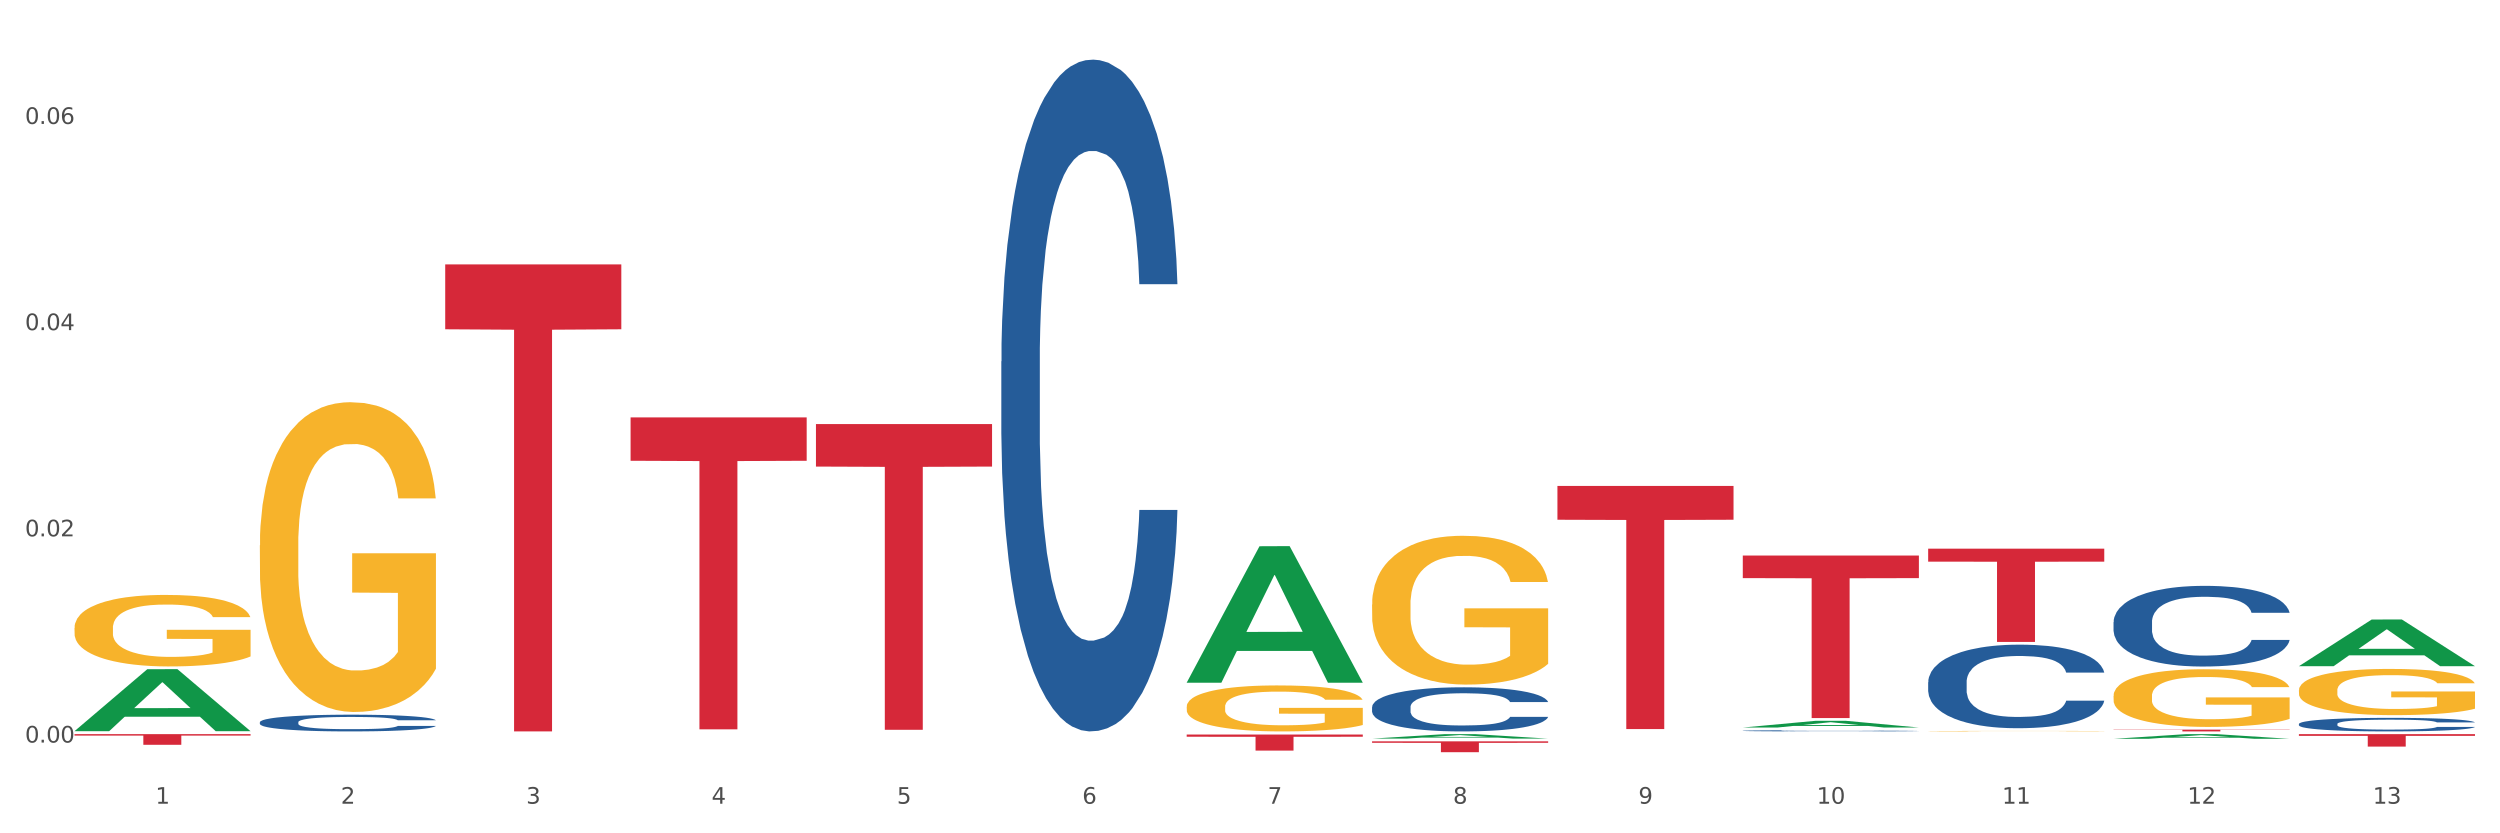 <?xml version="1.0" encoding="utf-8" standalone="no"?>
<!DOCTYPE svg PUBLIC "-//W3C//DTD SVG 1.1//EN"
  "http://www.w3.org/Graphics/SVG/1.1/DTD/svg11.dtd">
<svg xmlns:xlink="http://www.w3.org/1999/xlink" width="1080pt" height="360pt" viewBox="0 0 1080 360" xmlns="http://www.w3.org/2000/svg" version="1.1">
 <rect x="0" y="0" width="1080" height="360" fill="#333333" stroke="none"/>
 <defs>
  <style type="text/css">*{stroke-linejoin: round; stroke-linecap: butt}</style>
 </defs>
 <g id="figure_1">
  <g id="patch_1">
   <path d="M 0 360 
L 1080 360 
L 1080 0 
L 0 0 
z
" style="fill: #ffffff; stroke: #ffffff; stroke-linejoin: miter"/>
  </g>
  <g id="axes_1">
   <g id="matplotlib.axis_1">
    <g id="xtick_1">
     <g id="text_1">
      <!-- 1 -->
      <g style="fill: #4d4d4d" transform="translate(67.159 347.204) scale(0.096 -0.096)">
       <defs>
        <path id="DejaVuSans-31" d="M 794 531 
L 1825 531 
L 1825 4091 
L 703 3866 
L 703 4441 
L 1819 4666 
L 2450 4666 
L 2450 531 
L 3481 531 
L 3481 0 
L 794 0 
L 794 531 
z
" transform="scale(0.016)"/>
       </defs>
       <use xlink:href="#DejaVuSans-31"/>
      </g>
     </g>
    </g>
    <g id="xtick_2">
     <g id="text_2">
      <!-- 2 -->
      <g style="fill: #4d4d4d" transform="translate(147.238 347.204) scale(0.096 -0.096)">
       <defs>
        <path id="DejaVuSans-32" d="M 1228 531 
L 3431 531 
L 3431 0 
L 469 0 
L 469 531 
Q 828 903 1448 1529 
Q 2069 2156 2228 2338 
Q 2531 2678 2651 2914 
Q 2772 3150 2772 3378 
Q 2772 3750 2511 3984 
Q 2250 4219 1831 4219 
Q 1534 4219 1204 4116 
Q 875 4013 500 3803 
L 500 4441 
Q 881 4594 1212 4672 
Q 1544 4750 1819 4750 
Q 2544 4750 2975 4387 
Q 3406 4025 3406 3419 
Q 3406 3131 3298 2873 
Q 3191 2616 2906 2266 
Q 2828 2175 2409 1742 
Q 1991 1309 1228 531 
z
" transform="scale(0.016)"/>
       </defs>
       <use xlink:href="#DejaVuSans-32"/>
      </g>
     </g>
    </g>
    <g id="xtick_3">
     <g id="text_3">
      <!-- 3 -->
      <g style="fill: #4d4d4d" transform="translate(227.317 347.204) scale(0.096 -0.096)">
       <defs>
        <path id="DejaVuSans-33" d="M 2597 2516 
Q 3050 2419 3304 2112 
Q 3559 1806 3559 1356 
Q 3559 666 3084 287 
Q 2609 -91 1734 -91 
Q 1441 -91 1130 -33 
Q 819 25 488 141 
L 488 750 
Q 750 597 1062 519 
Q 1375 441 1716 441 
Q 2309 441 2620 675 
Q 2931 909 2931 1356 
Q 2931 1769 2642 2001 
Q 2353 2234 1838 2234 
L 1294 2234 
L 1294 2753 
L 1863 2753 
Q 2328 2753 2575 2939 
Q 2822 3125 2822 3475 
Q 2822 3834 2567 4026 
Q 2313 4219 1838 4219 
Q 1578 4219 1281 4162 
Q 984 4106 628 3988 
L 628 4550 
Q 988 4650 1302 4700 
Q 1616 4750 1894 4750 
Q 2613 4750 3031 4423 
Q 3450 4097 3450 3541 
Q 3450 3153 3228 2886 
Q 3006 2619 2597 2516 
z
" transform="scale(0.016)"/>
       </defs>
       <use xlink:href="#DejaVuSans-33"/>
      </g>
     </g>
    </g>
    <g id="xtick_4">
     <g id="text_4">
      <!-- 4 -->
      <g style="fill: #4d4d4d" transform="translate(307.396 347.204) scale(0.096 -0.096)">
       <defs>
        <path id="DejaVuSans-34" d="M 2419 4116 
L 825 1625 
L 2419 1625 
L 2419 4116 
z
M 2253 4666 
L 3047 4666 
L 3047 1625 
L 3713 1625 
L 3713 1100 
L 3047 1100 
L 3047 0 
L 2419 0 
L 2419 1100 
L 313 1100 
L 313 1709 
L 2253 4666 
z
" transform="scale(0.016)"/>
       </defs>
       <use xlink:href="#DejaVuSans-34"/>
      </g>
     </g>
    </g>
    <g id="xtick_5">
     <g id="text_5">
      <!-- 5 -->
      <g style="fill: #4d4d4d" transform="translate(387.475 347.204) scale(0.096 -0.096)">
       <defs>
        <path id="DejaVuSans-35" d="M 691 4666 
L 3169 4666 
L 3169 4134 
L 1269 4134 
L 1269 2991 
Q 1406 3038 1543 3061 
Q 1681 3084 1819 3084 
Q 2600 3084 3056 2656 
Q 3513 2228 3513 1497 
Q 3513 744 3044 326 
Q 2575 -91 1722 -91 
Q 1428 -91 1123 -41 
Q 819 9 494 109 
L 494 744 
Q 775 591 1075 516 
Q 1375 441 1709 441 
Q 2250 441 2565 725 
Q 2881 1009 2881 1497 
Q 2881 1984 2565 2268 
Q 2250 2553 1709 2553 
Q 1456 2553 1204 2497 
Q 953 2441 691 2322 
L 691 4666 
z
" transform="scale(0.016)"/>
       </defs>
       <use xlink:href="#DejaVuSans-35"/>
      </g>
     </g>
    </g>
    <g id="xtick_6">
     <g id="text_6">
      <!-- 6 -->
      <g style="fill: #4d4d4d" transform="translate(467.554 347.204) scale(0.096 -0.096)">
       <defs>
        <path id="DejaVuSans-36" d="M 2113 2584 
Q 1688 2584 1439 2293 
Q 1191 2003 1191 1497 
Q 1191 994 1439 701 
Q 1688 409 2113 409 
Q 2538 409 2786 701 
Q 3034 994 3034 1497 
Q 3034 2003 2786 2293 
Q 2538 2584 2113 2584 
z
M 3366 4563 
L 3366 3988 
Q 3128 4100 2886 4159 
Q 2644 4219 2406 4219 
Q 1781 4219 1451 3797 
Q 1122 3375 1075 2522 
Q 1259 2794 1537 2939 
Q 1816 3084 2150 3084 
Q 2853 3084 3261 2657 
Q 3669 2231 3669 1497 
Q 3669 778 3244 343 
Q 2819 -91 2113 -91 
Q 1303 -91 875 529 
Q 447 1150 447 2328 
Q 447 3434 972 4092 
Q 1497 4750 2381 4750 
Q 2619 4750 2861 4703 
Q 3103 4656 3366 4563 
z
" transform="scale(0.016)"/>
       </defs>
       <use xlink:href="#DejaVuSans-36"/>
      </g>
     </g>
    </g>
    <g id="xtick_7">
     <g id="text_7">
      <!-- 7 -->
      <g style="fill: #4d4d4d" transform="translate(547.634 347.204) scale(0.096 -0.096)">
       <defs>
        <path id="DejaVuSans-37" d="M 525 4666 
L 3525 4666 
L 3525 4397 
L 1831 0 
L 1172 0 
L 2766 4134 
L 525 4134 
L 525 4666 
z
" transform="scale(0.016)"/>
       </defs>
       <use xlink:href="#DejaVuSans-37"/>
      </g>
     </g>
    </g>
    <g id="xtick_8">
     <g id="text_8">
      <!-- 8 -->
      <g style="fill: #4d4d4d" transform="translate(627.713 347.204) scale(0.096 -0.096)">
       <defs>
        <path id="DejaVuSans-38" d="M 2034 2216 
Q 1584 2216 1326 1975 
Q 1069 1734 1069 1313 
Q 1069 891 1326 650 
Q 1584 409 2034 409 
Q 2484 409 2743 651 
Q 3003 894 3003 1313 
Q 3003 1734 2745 1975 
Q 2488 2216 2034 2216 
z
M 1403 2484 
Q 997 2584 770 2862 
Q 544 3141 544 3541 
Q 544 4100 942 4425 
Q 1341 4750 2034 4750 
Q 2731 4750 3128 4425 
Q 3525 4100 3525 3541 
Q 3525 3141 3298 2862 
Q 3072 2584 2669 2484 
Q 3125 2378 3379 2068 
Q 3634 1759 3634 1313 
Q 3634 634 3220 271 
Q 2806 -91 2034 -91 
Q 1263 -91 848 271 
Q 434 634 434 1313 
Q 434 1759 690 2068 
Q 947 2378 1403 2484 
z
M 1172 3481 
Q 1172 3119 1398 2916 
Q 1625 2713 2034 2713 
Q 2441 2713 2670 2916 
Q 2900 3119 2900 3481 
Q 2900 3844 2670 4047 
Q 2441 4250 2034 4250 
Q 1625 4250 1398 4047 
Q 1172 3844 1172 3481 
z
" transform="scale(0.016)"/>
       </defs>
       <use xlink:href="#DejaVuSans-38"/>
      </g>
     </g>
    </g>
    <g id="xtick_9">
     <g id="text_9">
      <!-- 9 -->
      <g style="fill: #4d4d4d" transform="translate(707.792 347.204) scale(0.096 -0.096)">
       <defs>
        <path id="DejaVuSans-39" d="M 703 97 
L 703 672 
Q 941 559 1184 500 
Q 1428 441 1663 441 
Q 2288 441 2617 861 
Q 2947 1281 2994 2138 
Q 2813 1869 2534 1725 
Q 2256 1581 1919 1581 
Q 1219 1581 811 2004 
Q 403 2428 403 3163 
Q 403 3881 828 4315 
Q 1253 4750 1959 4750 
Q 2769 4750 3195 4129 
Q 3622 3509 3622 2328 
Q 3622 1225 3098 567 
Q 2575 -91 1691 -91 
Q 1453 -91 1209 -44 
Q 966 3 703 97 
z
M 1959 2075 
Q 2384 2075 2632 2365 
Q 2881 2656 2881 3163 
Q 2881 3666 2632 3958 
Q 2384 4250 1959 4250 
Q 1534 4250 1286 3958 
Q 1038 3666 1038 3163 
Q 1038 2656 1286 2365 
Q 1534 2075 1959 2075 
z
" transform="scale(0.016)"/>
       </defs>
       <use xlink:href="#DejaVuSans-39"/>
      </g>
     </g>
    </g>
    <g id="xtick_10">
     <g id="text_10">
      <!-- 10 -->
      <g style="fill: #4d4d4d" transform="translate(784.817 347.204) scale(0.096 -0.096)">
       <defs>
        <path id="DejaVuSans-30" d="M 2034 4250 
Q 1547 4250 1301 3770 
Q 1056 3291 1056 2328 
Q 1056 1369 1301 889 
Q 1547 409 2034 409 
Q 2525 409 2770 889 
Q 3016 1369 3016 2328 
Q 3016 3291 2770 3770 
Q 2525 4250 2034 4250 
z
M 2034 4750 
Q 2819 4750 3233 4129 
Q 3647 3509 3647 2328 
Q 3647 1150 3233 529 
Q 2819 -91 2034 -91 
Q 1250 -91 836 529 
Q 422 1150 422 2328 
Q 422 3509 836 4129 
Q 1250 4750 2034 4750 
z
" transform="scale(0.016)"/>
       </defs>
       <use xlink:href="#DejaVuSans-31"/>
       <use xlink:href="#DejaVuSans-30" transform="translate(63.623 0)"/>
      </g>
     </g>
    </g>
    <g id="xtick_11">
     <g id="text_11">
      <!-- 11 -->
      <g style="fill: #4d4d4d" transform="translate(864.896 347.204) scale(0.096 -0.096)">
       <use xlink:href="#DejaVuSans-31"/>
       <use xlink:href="#DejaVuSans-31" transform="translate(63.623 0)"/>
      </g>
     </g>
    </g>
    <g id="xtick_12">
     <g id="text_12">
      <!-- 12 -->
      <g style="fill: #4d4d4d" transform="translate(944.975 347.204) scale(0.096 -0.096)">
       <use xlink:href="#DejaVuSans-31"/>
       <use xlink:href="#DejaVuSans-32" transform="translate(63.623 0)"/>
      </g>
     </g>
    </g>
    <g id="xtick_13">
     <g id="text_13">
      <!-- 13 -->
      <g style="fill: #4d4d4d" transform="translate(1025.054 347.204) scale(0.096 -0.096)">
       <use xlink:href="#DejaVuSans-31"/>
       <use xlink:href="#DejaVuSans-33" transform="translate(63.623 0)"/>
      </g>
     </g>
    </g>
    <g id="xtick_14"/>
    <g id="xtick_15"/>
    <g id="xtick_16"/>
    <g id="xtick_17"/>
    <g id="xtick_18"/>
    <g id="xtick_19"/>
    <g id="xtick_20"/>
    <g id="xtick_21"/>
    <g id="xtick_22"/>
    <g id="xtick_23"/>
    <g id="xtick_24"/>
    <g id="xtick_25"/>
   </g>
   <g id="matplotlib.axis_2">
    <g id="ytick_1">
     <g id="text_14">
      <!-- 0.00 -->
      <g style="fill: #4d4d4d" transform="translate(10.8 320.787) scale(0.096 -0.096)">
       <defs>
        <path id="DejaVuSans-2e" d="M 684 794 
L 1344 794 
L 1344 0 
L 684 0 
L 684 794 
z
" transform="scale(0.016)"/>
       </defs>
       <use xlink:href="#DejaVuSans-30"/>
       <use xlink:href="#DejaVuSans-2e" transform="translate(63.623 0)"/>
       <use xlink:href="#DejaVuSans-30" transform="translate(95.41 0)"/>
       <use xlink:href="#DejaVuSans-30" transform="translate(159.033 0)"/>
      </g>
     </g>
    </g>
    <g id="ytick_2">
     <g id="text_15">
      <!-- 0.02 -->
      <g style="fill: #4d4d4d" transform="translate(10.8 231.706) scale(0.096 -0.096)">
       <use xlink:href="#DejaVuSans-30"/>
       <use xlink:href="#DejaVuSans-2e" transform="translate(63.623 0)"/>
       <use xlink:href="#DejaVuSans-30" transform="translate(95.41 0)"/>
       <use xlink:href="#DejaVuSans-32" transform="translate(159.033 0)"/>
      </g>
     </g>
    </g>
    <g id="ytick_3">
     <g id="text_16">
      <!-- 0.04 -->
      <g style="fill: #4d4d4d" transform="translate(10.8 142.625) scale(0.096 -0.096)">
       <use xlink:href="#DejaVuSans-30"/>
       <use xlink:href="#DejaVuSans-2e" transform="translate(63.623 0)"/>
       <use xlink:href="#DejaVuSans-30" transform="translate(95.41 0)"/>
       <use xlink:href="#DejaVuSans-34" transform="translate(159.033 0)"/>
      </g>
     </g>
    </g>
    <g id="ytick_4">
     <g id="text_17">
      <!-- 0.06 -->
      <g style="fill: #4d4d4d" transform="translate(10.8 53.544) scale(0.096 -0.096)">
       <use xlink:href="#DejaVuSans-30"/>
       <use xlink:href="#DejaVuSans-2e" transform="translate(63.623 0)"/>
       <use xlink:href="#DejaVuSans-30" transform="translate(95.41 0)"/>
       <use xlink:href="#DejaVuSans-36" transform="translate(159.033 0)"/>
      </g>
     </g>
    </g>
    <g id="ytick_5"/>
    <g id="ytick_6"/>
    <g id="ytick_7"/>
   </g>
   <g id="PolyCollection_1">
    <path d="M 32.175 315.835 
L 32.253 315.81 
L 63.625 289.095 
L 76.644 289.069 
L 108.25 315.885 
L 93.192 315.885 
L 86.369 309.641 
L 53.978 309.641 
L 53.743 309.741 
L 47.155 315.885 
L 32.175 315.885 
L 32.175 315.835 
L 58.056 305.914 
L 82.291 305.889 
L 70.291 294.785 
L 70.134 294.735 
L 69.977 294.81 
L 57.978 305.889 
L 58.056 305.914 
L 32.175 315.835 
z
" clip-path="url(#p40ab4b730d)" style="fill: #109648"/>
    <path d="M 592.729 261.165 
L 592.819 261.106 
L 592.819 258.993 
L 592.999 257.172 
L 593.897 252.769 
L 595.244 249.129 
L 596.232 247.191 
L 597.22 245.606 
L 598.388 244.021 
L 599.825 242.377 
L 602.429 239.97 
L 604.046 238.737 
L 606.022 237.445 
L 609.615 235.567 
L 612.219 234.51 
L 614.914 233.629 
L 619.315 232.572 
L 622.189 232.103 
L 625.243 231.75 
L 628.925 231.515 
L 631.71 231.457 
L 637.817 231.633 
L 643.027 232.161 
L 645.542 232.572 
L 648.775 233.277 
L 650.482 233.746 
L 653.266 234.686 
L 656.14 235.919 
L 658.116 236.976 
L 661.08 238.972 
L 663.325 240.968 
L 665.391 243.434 
L 666.469 245.137 
L 667.277 246.722 
L 667.996 248.542 
L 668.714 251.419 
L 652.547 251.419 
L 651.919 249.364 
L 650.931 247.426 
L 649.494 245.548 
L 648.236 244.373 
L 646.08 242.905 
L 644.105 241.966 
L 642.039 241.262 
L 639.524 240.674 
L 637.548 240.381 
L 634.764 240.146 
L 629.285 240.205 
L 625.602 240.674 
L 623.087 241.262 
L 621.471 241.79 
L 620.033 242.377 
L 618.417 243.199 
L 616.531 244.432 
L 615.183 245.548 
L 613.836 246.957 
L 612.758 248.366 
L 611.77 250.01 
L 610.962 251.771 
L 610.333 253.591 
L 609.794 255.822 
L 609.345 259.521 
L 609.345 267.564 
L 609.525 269.385 
L 609.974 271.792 
L 610.513 273.612 
L 611.411 275.784 
L 612.219 277.252 
L 613.746 279.366 
L 615.453 281.127 
L 616.8 282.242 
L 618.147 283.182 
L 620.483 284.473 
L 623.087 285.53 
L 625.333 286.176 
L 628.386 286.763 
L 630.452 286.998 
L 632.249 287.115 
L 636.65 287.115 
L 639.793 286.939 
L 643.296 286.528 
L 645.991 286 
L 648.236 285.354 
L 650.751 284.297 
L 652.368 283.299 
L 652.368 271.028 
L 632.608 270.97 
L 632.608 262.809 
L 668.804 262.809 
L 668.804 286.763 
L 667.277 287.996 
L 665.571 289.112 
L 663.774 290.11 
L 661.08 291.343 
L 657.847 292.517 
L 654.972 293.339 
L 651.919 294.043 
L 648.326 294.689 
L 643.655 295.276 
L 640.781 295.511 
L 637.189 295.687 
L 632.967 295.746 
L 629.285 295.629 
L 625.692 295.335 
L 621.92 294.807 
L 618.237 294.043 
L 615.453 293.28 
L 612.668 292.341 
L 609.705 291.108 
L 607.369 289.934 
L 605.573 288.877 
L 603.597 287.526 
L 601.441 285.765 
L 599.825 284.18 
L 598.388 282.536 
L 596.861 280.422 
L 595.783 278.602 
L 594.705 276.312 
L 594.076 274.61 
L 593.358 271.968 
L 592.819 268.269 
L 592.729 261.165 
z
" clip-path="url(#p40ab4b730d)" style="fill: #f7b32b"/>
    <path d="M 832.967 315.859 
L 833.056 315.858 
L 833.056 315.851 
L 833.236 315.845 
L 834.134 315.831 
L 835.481 315.819 
L 836.469 315.812 
L 837.457 315.807 
L 838.625 315.802 
L 840.062 315.796 
L 842.667 315.788 
L 844.283 315.784 
L 846.259 315.78 
L 849.852 315.773 
L 852.457 315.77 
L 855.151 315.767 
L 859.552 315.763 
L 862.427 315.762 
L 865.48 315.761 
L 869.163 315.76 
L 871.947 315.76 
L 878.055 315.76 
L 883.264 315.762 
L 885.779 315.763 
L 889.012 315.766 
L 890.719 315.767 
L 893.503 315.77 
L 896.377 315.775 
L 898.353 315.778 
L 901.317 315.785 
L 903.563 315.791 
L 905.629 315.8 
L 906.706 315.805 
L 907.515 315.811 
L 908.233 315.817 
L 908.952 315.826 
L 892.785 315.826 
L 892.156 315.819 
L 891.168 315.813 
L 889.731 315.807 
L 888.474 315.803 
L 886.318 315.798 
L 884.342 315.795 
L 882.276 315.792 
L 879.761 315.79 
L 877.785 315.789 
L 875.001 315.789 
L 869.522 315.789 
L 865.84 315.79 
L 863.325 315.792 
L 861.708 315.794 
L 860.271 315.796 
L 858.654 315.799 
L 856.768 315.803 
L 855.421 315.807 
L 854.074 315.811 
L 852.996 315.816 
L 852.008 315.822 
L 851.199 315.827 
L 850.571 315.833 
L 850.032 315.841 
L 849.583 315.853 
L 849.583 315.88 
L 849.762 315.886 
L 850.211 315.894 
L 850.75 315.9 
L 851.648 315.907 
L 852.457 315.912 
L 853.984 315.919 
L 855.69 315.925 
L 857.038 315.929 
L 858.385 315.932 
L 860.72 315.936 
L 863.325 315.94 
L 865.57 315.942 
L 868.624 315.944 
L 870.69 315.945 
L 872.486 315.945 
L 876.887 315.945 
L 880.031 315.944 
L 883.534 315.943 
L 886.228 315.941 
L 888.474 315.939 
L 890.988 315.936 
L 892.605 315.932 
L 892.605 315.891 
L 872.845 315.891 
L 872.845 315.864 
L 909.042 315.864 
L 909.042 315.944 
L 907.515 315.948 
L 905.808 315.952 
L 904.012 315.955 
L 901.317 315.959 
L 898.084 315.963 
L 895.21 315.966 
L 892.156 315.968 
L 888.563 315.97 
L 883.893 315.972 
L 881.019 315.973 
L 877.426 315.974 
L 873.205 315.974 
L 869.522 315.973 
L 865.929 315.972 
L 862.157 315.971 
L 858.475 315.968 
L 855.69 315.966 
L 852.906 315.962 
L 849.942 315.958 
L 847.607 315.954 
L 845.81 315.951 
L 843.834 315.946 
L 841.679 315.941 
L 840.062 315.935 
L 838.625 315.93 
L 837.098 315.923 
L 836.02 315.917 
L 834.942 315.909 
L 834.314 315.903 
L 833.595 315.895 
L 833.056 315.882 
L 832.967 315.859 
z
" clip-path="url(#p40ab4b730d)" style="fill: #f7b32b"/>
    <path d="M 913.046 300.625 
L 913.135 300.602 
L 913.135 299.783 
L 913.315 299.077 
L 914.213 297.37 
L 915.561 295.959 
L 916.549 295.208 
L 917.537 294.593 
L 918.704 293.979 
L 920.141 293.342 
L 922.746 292.408 
L 924.363 291.93 
L 926.339 291.43 
L 929.931 290.701 
L 932.536 290.292 
L 935.231 289.95 
L 939.632 289.541 
L 942.506 289.358 
L 945.559 289.222 
L 949.242 289.131 
L 952.026 289.108 
L 958.134 289.176 
L 963.343 289.381 
L 965.858 289.541 
L 969.092 289.814 
L 970.798 289.996 
L 973.582 290.36 
L 976.457 290.838 
L 978.433 291.248 
L 981.397 292.021 
L 983.642 292.795 
L 985.708 293.751 
L 986.786 294.411 
L 987.594 295.026 
L 988.312 295.731 
L 989.031 296.847 
L 972.864 296.847 
L 972.235 296.05 
L 971.247 295.299 
L 969.81 294.571 
L 968.553 294.115 
L 966.397 293.546 
L 964.421 293.182 
L 962.355 292.909 
L 959.84 292.681 
L 957.864 292.568 
L 955.08 292.477 
L 949.601 292.499 
L 945.919 292.681 
L 943.404 292.909 
L 941.787 293.114 
L 940.35 293.342 
L 938.733 293.66 
L 936.847 294.138 
L 935.5 294.571 
L 934.153 295.117 
L 933.075 295.663 
L 932.087 296.3 
L 931.279 296.983 
L 930.65 297.689 
L 930.111 298.554 
L 929.662 299.988 
L 929.662 303.106 
L 929.841 303.811 
L 930.291 304.745 
L 930.829 305.45 
L 931.728 306.292 
L 932.536 306.861 
L 934.063 307.681 
L 935.769 308.363 
L 937.117 308.796 
L 938.464 309.16 
L 940.799 309.661 
L 943.404 310.07 
L 945.649 310.321 
L 948.703 310.548 
L 950.769 310.639 
L 952.565 310.685 
L 956.966 310.685 
L 960.11 310.617 
L 963.613 310.457 
L 966.307 310.253 
L 968.553 310.002 
L 971.068 309.592 
L 972.684 309.206 
L 972.684 304.449 
L 952.925 304.426 
L 952.925 301.262 
L 989.121 301.262 
L 989.121 310.548 
L 987.594 311.026 
L 985.887 311.459 
L 984.091 311.846 
L 981.397 312.324 
L 978.163 312.779 
L 975.289 313.098 
L 972.235 313.371 
L 968.643 313.621 
L 963.972 313.849 
L 961.098 313.94 
L 957.505 314.008 
L 953.284 314.031 
L 949.601 313.985 
L 946.009 313.871 
L 942.236 313.667 
L 938.554 313.371 
L 935.769 313.075 
L 932.985 312.711 
L 930.021 312.233 
L 927.686 311.777 
L 925.89 311.368 
L 923.914 310.844 
L 921.758 310.161 
L 920.141 309.547 
L 918.704 308.91 
L 917.177 308.09 
L 916.099 307.385 
L 915.022 306.497 
L 914.393 305.837 
L 913.674 304.813 
L 913.135 303.379 
L 913.046 300.625 
z
" clip-path="url(#p40ab4b730d)" style="fill: #f7b32b"/>
    <path d="M 192.333 114.209 
L 268.408 114.209 
L 268.408 142.248 
L 238.483 142.437 
L 238.483 315.974 
L 222.078 315.974 
L 222.078 142.437 
L 192.333 142.248 
L 192.333 114.399 
L 192.333 114.209 
z
" clip-path="url(#p40ab4b730d)" style="fill: #d62839"/>
    <path d="M 32.175 271.283 
L 32.265 271.255 
L 32.265 270.239 
L 32.444 269.365 
L 33.343 267.248 
L 34.69 265.499 
L 35.678 264.568 
L 36.666 263.806 
L 37.833 263.044 
L 39.271 262.254 
L 41.875 261.097 
L 43.492 260.504 
L 45.468 259.883 
L 49.061 258.98 
L 51.665 258.473 
L 54.36 258.049 
L 58.761 257.541 
L 61.635 257.316 
L 64.689 257.146 
L 68.371 257.033 
L 71.156 257.005 
L 77.263 257.09 
L 82.473 257.344 
L 84.988 257.541 
L 88.221 257.88 
L 89.927 258.106 
L 92.712 258.557 
L 95.586 259.15 
L 97.562 259.658 
L 100.526 260.617 
L 102.771 261.577 
L 104.837 262.762 
L 105.915 263.58 
L 106.723 264.342 
L 107.442 265.217 
L 108.16 266.599 
L 91.993 266.599 
L 91.365 265.612 
L 90.377 264.681 
L 88.939 263.778 
L 87.682 263.213 
L 85.526 262.508 
L 83.55 262.056 
L 81.485 261.718 
L 78.97 261.435 
L 76.994 261.294 
L 74.209 261.181 
L 68.731 261.21 
L 65.048 261.435 
L 62.533 261.718 
L 60.917 261.972 
L 59.479 262.254 
L 57.863 262.649 
L 55.977 263.241 
L 54.629 263.778 
L 53.282 264.455 
L 52.204 265.132 
L 51.216 265.922 
L 50.408 266.769 
L 49.779 267.643 
L 49.24 268.716 
L 48.791 270.493 
L 48.791 274.359 
L 48.971 275.234 
L 49.42 276.391 
L 49.959 277.266 
L 50.857 278.31 
L 51.665 279.015 
L 53.192 280.031 
L 54.899 280.878 
L 56.246 281.414 
L 57.593 281.865 
L 59.929 282.486 
L 62.533 282.994 
L 64.779 283.304 
L 67.832 283.586 
L 69.898 283.699 
L 71.695 283.756 
L 76.096 283.756 
L 79.239 283.671 
L 82.742 283.474 
L 85.437 283.22 
L 87.682 282.909 
L 90.197 282.401 
L 91.814 281.922 
L 91.814 276.024 
L 72.054 275.996 
L 72.054 272.074 
L 108.25 272.074 
L 108.25 283.586 
L 106.723 284.179 
L 105.017 284.715 
L 103.22 285.195 
L 100.526 285.787 
L 97.292 286.352 
L 94.418 286.747 
L 91.365 287.085 
L 87.772 287.396 
L 83.101 287.678 
L 80.227 287.791 
L 76.635 287.876 
L 72.413 287.904 
L 68.731 287.847 
L 65.138 287.706 
L 61.366 287.452 
L 57.683 287.085 
L 54.899 286.719 
L 52.114 286.267 
L 49.15 285.675 
L 46.815 285.11 
L 45.019 284.602 
L 43.043 283.953 
L 40.887 283.107 
L 39.271 282.345 
L 37.833 281.555 
L 36.307 280.539 
L 35.229 279.664 
L 34.151 278.564 
L 33.522 277.745 
L 32.804 276.476 
L 32.265 274.698 
L 32.175 271.283 
z
" clip-path="url(#p40ab4b730d)" style="fill: #f7b32b"/>
    <path d="M 993.125 317.139 
L 1069.2 317.139 
L 1069.2 317.888 
L 1039.275 317.893 
L 1039.275 322.53 
L 1022.87 322.53 
L 1022.87 317.893 
L 993.125 317.888 
L 993.125 317.144 
L 993.125 317.139 
z
" clip-path="url(#p40ab4b730d)" style="fill: #d62839"/>
    <path d="M 512.65 305.285 
L 512.74 305.266 
L 512.74 304.613 
L 512.919 304.05 
L 513.818 302.689 
L 515.165 301.564 
L 516.153 300.965 
L 517.141 300.475 
L 518.308 299.985 
L 519.745 299.477 
L 522.35 298.733 
L 523.967 298.352 
L 525.943 297.953 
L 529.536 297.372 
L 532.14 297.045 
L 534.835 296.773 
L 539.236 296.446 
L 542.11 296.301 
L 545.164 296.192 
L 548.846 296.12 
L 551.631 296.102 
L 557.738 296.156 
L 562.948 296.319 
L 565.462 296.446 
L 568.696 296.664 
L 570.402 296.809 
L 573.187 297.1 
L 576.061 297.481 
L 578.037 297.808 
L 581.001 298.425 
L 583.246 299.042 
L 585.312 299.804 
L 586.39 300.33 
L 587.198 300.82 
L 587.917 301.383 
L 588.635 302.272 
L 572.468 302.272 
L 571.839 301.637 
L 570.851 301.038 
L 569.414 300.457 
L 568.157 300.094 
L 566.001 299.64 
L 564.025 299.35 
L 561.96 299.132 
L 559.445 298.951 
L 557.469 298.86 
L 554.684 298.788 
L 549.206 298.806 
L 545.523 298.951 
L 543.008 299.132 
L 541.391 299.296 
L 539.954 299.477 
L 538.338 299.731 
L 536.451 300.112 
L 535.104 300.457 
L 533.757 300.893 
L 532.679 301.328 
L 531.691 301.836 
L 530.883 302.381 
L 530.254 302.943 
L 529.715 303.633 
L 529.266 304.776 
L 529.266 307.263 
L 529.446 307.825 
L 529.895 308.569 
L 530.434 309.132 
L 531.332 309.803 
L 532.14 310.257 
L 533.667 310.91 
L 535.374 311.455 
L 536.721 311.8 
L 538.068 312.09 
L 540.403 312.489 
L 543.008 312.816 
L 545.254 313.016 
L 548.307 313.197 
L 550.373 313.27 
L 552.169 313.306 
L 556.571 313.306 
L 559.714 313.252 
L 563.217 313.125 
L 565.912 312.961 
L 568.157 312.762 
L 570.672 312.435 
L 572.289 312.126 
L 572.289 308.333 
L 552.529 308.315 
L 552.529 305.793 
L 588.725 305.793 
L 588.725 313.197 
L 587.198 313.578 
L 585.492 313.923 
L 583.695 314.232 
L 581.001 314.613 
L 577.767 314.976 
L 574.893 315.23 
L 571.839 315.447 
L 568.247 315.647 
L 563.576 315.829 
L 560.702 315.901 
L 557.109 315.956 
L 552.888 315.974 
L 549.206 315.937 
L 545.613 315.847 
L 541.841 315.683 
L 538.158 315.447 
L 535.374 315.212 
L 532.589 314.921 
L 529.625 314.54 
L 527.29 314.177 
L 525.494 313.85 
L 523.518 313.433 
L 521.362 312.889 
L 519.745 312.399 
L 518.308 311.89 
L 516.781 311.237 
L 515.704 310.675 
L 514.626 309.967 
L 513.997 309.44 
L 513.279 308.624 
L 512.74 307.48 
L 512.65 305.285 
z
" clip-path="url(#p40ab4b730d)" style="fill: #f7b32b"/>
    <path d="M 913.046 315.196 
L 989.121 315.196 
L 989.121 315.304 
L 959.196 315.305 
L 959.196 315.974 
L 942.791 315.974 
L 942.791 315.305 
L 913.046 315.304 
L 913.046 315.197 
L 913.046 315.196 
z
" clip-path="url(#p40ab4b730d)" style="fill: #d62839"/>
    <path d="M 752.887 239.986 
L 828.963 239.986 
L 828.963 249.746 
L 799.037 249.812 
L 799.037 310.219 
L 782.632 310.219 
L 782.632 249.812 
L 752.887 249.746 
L 752.887 240.052 
L 752.887 239.986 
z
" clip-path="url(#p40ab4b730d)" style="fill: #d62839"/>
    <path d="M 672.808 209.933 
L 748.883 209.933 
L 748.883 224.528 
L 718.958 224.626 
L 718.958 314.958 
L 702.553 314.958 
L 702.553 224.626 
L 672.808 224.528 
L 672.808 210.031 
L 672.808 209.933 
z
" clip-path="url(#p40ab4b730d)" style="fill: #d62839"/>
    <path d="M 592.729 320.249 
L 668.804 320.249 
L 668.804 320.902 
L 638.879 320.906 
L 638.879 324.95 
L 622.474 324.95 
L 622.474 320.906 
L 592.729 320.902 
L 592.729 320.253 
L 592.729 320.249 
z
" clip-path="url(#p40ab4b730d)" style="fill: #d62839"/>
    <path d="M 512.65 317.314 
L 588.725 317.314 
L 588.725 318.281 
L 558.8 318.287 
L 558.8 324.272 
L 542.395 324.272 
L 542.395 318.287 
L 512.65 318.281 
L 512.65 317.32 
L 512.65 317.314 
z
" clip-path="url(#p40ab4b730d)" style="fill: #d62839"/>
    <path d="M 352.492 183.207 
L 428.567 183.207 
L 428.567 201.558 
L 398.641 201.682 
L 398.641 315.26 
L 382.237 315.26 
L 382.237 201.682 
L 352.492 201.558 
L 352.492 183.331 
L 352.492 183.207 
z
" clip-path="url(#p40ab4b730d)" style="fill: #d62839"/>
    <path d="M 32.175 317.139 
L 108.25 317.139 
L 108.25 317.78 
L 78.325 317.785 
L 78.325 321.752 
L 61.92 321.752 
L 61.92 317.785 
L 32.175 317.78 
L 32.175 317.144 
L 32.175 317.139 
z
" clip-path="url(#p40ab4b730d)" style="fill: #d62839"/>
    <path d="M 832.967 237.029 
L 909.042 237.029 
L 909.042 242.629 
L 879.116 242.667 
L 879.116 277.326 
L 862.712 277.326 
L 862.712 242.667 
L 832.967 242.629 
L 832.967 237.067 
L 832.967 237.029 
z
" clip-path="url(#p40ab4b730d)" style="fill: #d62839"/>
    <path d="M 112.254 235.589 
L 112.344 235.466 
L 112.344 231.066 
L 112.524 227.278 
L 113.422 218.111 
L 114.769 210.533 
L 115.757 206.5 
L 116.745 203.2 
L 117.913 199.9 
L 119.35 196.478 
L 121.954 191.467 
L 123.571 188.9 
L 125.547 186.211 
L 129.14 182.3 
L 131.744 180.1 
L 134.439 178.267 
L 138.84 176.067 
L 141.714 175.089 
L 144.768 174.356 
L 148.45 173.867 
L 151.235 173.745 
L 157.342 174.111 
L 162.552 175.211 
L 165.067 176.067 
L 168.3 177.533 
L 170.007 178.511 
L 172.791 180.467 
L 175.665 183.033 
L 177.641 185.233 
L 180.605 189.389 
L 182.85 193.544 
L 184.916 198.678 
L 185.994 202.222 
L 186.802 205.522 
L 187.521 209.311 
L 188.24 215.3 
L 172.072 215.3 
L 171.444 211.022 
L 170.456 206.989 
L 169.019 203.078 
L 167.761 200.633 
L 165.606 197.578 
L 163.63 195.622 
L 161.564 194.156 
L 159.049 192.933 
L 157.073 192.322 
L 154.289 191.833 
L 148.81 191.956 
L 145.127 192.933 
L 142.612 194.156 
L 140.996 195.256 
L 139.559 196.478 
L 137.942 198.189 
L 136.056 200.756 
L 134.708 203.078 
L 133.361 206.011 
L 132.283 208.944 
L 131.295 212.367 
L 130.487 216.033 
L 129.858 219.822 
L 129.319 224.466 
L 128.87 232.166 
L 128.87 248.911 
L 129.05 252.7 
L 129.499 257.711 
L 130.038 261.5 
L 130.936 266.022 
L 131.744 269.077 
L 133.271 273.477 
L 134.978 277.144 
L 136.325 279.466 
L 137.672 281.422 
L 140.008 284.111 
L 142.612 286.311 
L 144.858 287.655 
L 147.912 288.877 
L 149.977 289.366 
L 151.774 289.611 
L 156.175 289.611 
L 159.318 289.244 
L 162.821 288.388 
L 165.516 287.288 
L 167.761 285.944 
L 170.276 283.744 
L 171.893 281.666 
L 171.893 256.122 
L 152.133 256 
L 152.133 239.011 
L 188.329 239.011 
L 188.329 288.877 
L 186.802 291.444 
L 185.096 293.766 
L 183.3 295.844 
L 180.605 298.41 
L 177.372 300.855 
L 174.497 302.566 
L 171.444 304.033 
L 167.851 305.377 
L 163.181 306.599 
L 160.306 307.088 
L 156.714 307.455 
L 152.492 307.577 
L 148.81 307.333 
L 145.217 306.722 
L 141.445 305.622 
L 137.762 304.033 
L 134.978 302.444 
L 132.194 300.488 
L 129.23 297.922 
L 126.894 295.477 
L 125.098 293.277 
L 123.122 290.466 
L 120.966 286.799 
L 119.35 283.499 
L 117.913 280.077 
L 116.386 275.677 
L 115.308 271.888 
L 114.23 267.122 
L 113.601 263.577 
L 112.883 258.077 
L 112.344 250.377 
L 112.254 235.589 
z
" clip-path="url(#p40ab4b730d)" style="fill: #f7b32b"/>
    <path d="M 993.125 298.202 
L 993.215 298.184 
L 993.215 297.527 
L 993.394 296.962 
L 994.292 295.594 
L 995.64 294.463 
L 996.628 293.861 
L 997.616 293.369 
L 998.783 292.876 
L 1000.22 292.365 
L 1002.825 291.618 
L 1004.442 291.234 
L 1006.418 290.833 
L 1010.01 290.25 
L 1012.615 289.921 
L 1015.31 289.648 
L 1019.711 289.319 
L 1022.585 289.173 
L 1025.639 289.064 
L 1029.321 288.991 
L 1032.105 288.973 
L 1038.213 289.027 
L 1043.422 289.192 
L 1045.937 289.319 
L 1049.171 289.538 
L 1050.877 289.684 
L 1053.662 289.976 
L 1056.536 290.359 
L 1058.512 290.687 
L 1061.476 291.307 
L 1063.721 291.928 
L 1065.787 292.694 
L 1066.865 293.223 
L 1067.673 293.715 
L 1068.392 294.281 
L 1069.11 295.174 
L 1052.943 295.174 
L 1052.314 294.536 
L 1051.326 293.934 
L 1049.889 293.35 
L 1048.632 292.986 
L 1046.476 292.53 
L 1044.5 292.238 
L 1042.434 292.019 
L 1039.92 291.836 
L 1037.944 291.745 
L 1035.159 291.672 
L 1029.68 291.691 
L 1025.998 291.836 
L 1023.483 292.019 
L 1021.866 292.183 
L 1020.429 292.365 
L 1018.813 292.621 
L 1016.926 293.004 
L 1015.579 293.35 
L 1014.232 293.788 
L 1013.154 294.226 
L 1012.166 294.737 
L 1011.358 295.284 
L 1010.729 295.849 
L 1010.19 296.542 
L 1009.741 297.692 
L 1009.741 300.191 
L 1009.921 300.756 
L 1010.37 301.504 
L 1010.909 302.069 
L 1011.807 302.744 
L 1012.615 303.2 
L 1014.142 303.857 
L 1015.849 304.404 
L 1017.196 304.751 
L 1018.543 305.042 
L 1020.878 305.444 
L 1023.483 305.772 
L 1025.728 305.973 
L 1028.782 306.155 
L 1030.848 306.228 
L 1032.644 306.265 
L 1037.045 306.265 
L 1040.189 306.21 
L 1043.692 306.082 
L 1046.386 305.918 
L 1048.632 305.717 
L 1051.147 305.389 
L 1052.763 305.079 
L 1052.763 301.267 
L 1033.004 301.248 
L 1033.004 298.713 
L 1069.2 298.713 
L 1069.2 306.155 
L 1067.673 306.538 
L 1065.967 306.885 
L 1064.17 307.195 
L 1061.476 307.578 
L 1058.242 307.943 
L 1055.368 308.198 
L 1052.314 308.417 
L 1048.722 308.618 
L 1044.051 308.8 
L 1041.177 308.873 
L 1037.584 308.928 
L 1033.363 308.946 
L 1029.68 308.909 
L 1026.088 308.818 
L 1022.315 308.654 
L 1018.633 308.417 
L 1015.849 308.18 
L 1013.064 307.888 
L 1010.1 307.505 
L 1007.765 307.14 
L 1005.969 306.812 
L 1003.993 306.392 
L 1001.837 305.845 
L 1000.22 305.353 
L 998.783 304.842 
L 997.256 304.185 
L 996.179 303.62 
L 995.101 302.908 
L 994.472 302.379 
L 993.754 301.559 
L 993.215 300.409 
L 993.125 298.202 
z
" clip-path="url(#p40ab4b730d)" style="fill: #f7b32b"/>
    <path d="M 272.412 180.329 
L 348.488 180.329 
L 348.488 199.052 
L 318.562 199.179 
L 318.562 315.063 
L 302.157 315.063 
L 302.157 199.179 
L 272.412 199.052 
L 272.412 180.455 
L 272.412 180.329 
z
" clip-path="url(#p40ab4b730d)" style="fill: #d62839"/>
    <path d="M 512.65 294.825 
L 512.728 294.77 
L 544.1 235.976 
L 557.119 235.921 
L 588.725 294.936 
L 573.667 294.936 
L 566.844 281.194 
L 534.453 281.194 
L 534.218 281.415 
L 527.63 294.936 
L 512.65 294.936 
L 512.65 294.825 
L 538.531 272.992 
L 562.765 272.937 
L 550.766 248.5 
L 550.609 248.389 
L 550.452 248.555 
L 538.453 272.937 
L 538.531 272.992 
L 512.65 294.825 
z
" clip-path="url(#p40ab4b730d)" style="fill: #109648"/>
    <path d="M 592.729 319.079 
L 592.807 319.078 
L 624.179 317.141 
L 637.198 317.139 
L 668.804 319.083 
L 653.746 319.083 
L 646.923 318.63 
L 614.532 318.63 
L 614.297 318.638 
L 607.709 319.083 
L 592.729 319.083 
L 592.729 319.079 
L 618.61 318.36 
L 642.845 318.358 
L 630.845 317.554 
L 630.688 317.55 
L 630.531 317.555 
L 618.532 318.358 
L 618.61 318.36 
L 592.729 319.079 
z
" clip-path="url(#p40ab4b730d)" style="fill: #109648"/>
    <path d="M 752.887 314.29 
L 752.966 314.287 
L 784.337 311.388 
L 797.356 311.385 
L 828.963 314.295 
L 813.904 314.295 
L 807.081 313.617 
L 774.69 313.617 
L 774.455 313.628 
L 767.867 314.295 
L 752.887 314.295 
L 752.887 314.29 
L 778.769 313.213 
L 803.003 313.21 
L 791.003 312.005 
L 790.847 312 
L 790.69 312.008 
L 778.69 313.21 
L 778.769 313.213 
L 752.887 314.29 
z
" clip-path="url(#p40ab4b730d)" style="fill: #109648"/>
    <path d="M 993.125 312.745 
L 993.215 312.74 
L 993.215 312.59 
L 993.485 312.387 
L 994.474 312.012 
L 995.733 311.728 
L 997.891 311.396 
L 999.06 311.257 
L 1000.588 311.102 
L 1003.736 310.85 
L 1007.333 310.636 
L 1009.851 310.518 
L 1011.739 310.443 
L 1015.965 310.31 
L 1018.393 310.251 
L 1020.911 310.202 
L 1023.069 310.17 
L 1026.666 310.133 
L 1029.544 310.117 
L 1032.871 310.111 
L 1035.659 310.117 
L 1039.345 310.138 
L 1044.741 310.202 
L 1046.809 310.24 
L 1049.597 310.304 
L 1052.474 310.39 
L 1054.812 310.476 
L 1057.51 310.599 
L 1060.298 310.759 
L 1062.995 310.963 
L 1064.884 311.15 
L 1066.412 311.348 
L 1067.761 311.589 
L 1068.75 311.851 
L 1069.2 312.071 
L 1052.744 312.071 
L 1052.294 311.873 
L 1051.395 311.659 
L 1050.496 311.514 
L 1049.507 311.396 
L 1047.978 311.263 
L 1046.629 311.177 
L 1044.381 311.075 
L 1042.313 311.011 
L 1040.604 310.973 
L 1038.536 310.941 
L 1034.13 310.909 
L 1030.983 310.909 
L 1029.004 310.92 
L 1026.576 310.947 
L 1024.508 310.984 
L 1022.08 311.048 
L 1020.192 311.118 
L 1018.303 311.209 
L 1017.224 311.273 
L 1015.606 311.391 
L 1014.527 311.487 
L 1013.088 311.653 
L 1012.278 311.771 
L 1010.84 312.076 
L 1010.21 312.301 
L 1009.94 312.456 
L 1009.761 312.628 
L 1009.761 313.463 
L 1010.3 313.838 
L 1010.75 313.998 
L 1011.469 314.18 
L 1012.818 314.416 
L 1014.796 314.646 
L 1016.865 314.812 
L 1018.573 314.914 
L 1020.192 314.989 
L 1021.81 315.048 
L 1023.789 315.101 
L 1025.407 315.133 
L 1027.835 315.165 
L 1030.713 315.181 
L 1032.961 315.181 
L 1037.547 315.155 
L 1039.615 315.128 
L 1041.594 315.09 
L 1043.752 315.032 
L 1045.46 314.967 
L 1046.449 314.919 
L 1048.068 314.817 
L 1049.327 314.71 
L 1050.406 314.587 
L 1051.125 314.48 
L 1051.935 314.319 
L 1052.564 314.137 
L 1052.744 314.041 
L 1069.2 314.041 
L 1068.84 314.234 
L 1068.211 314.421 
L 1066.952 314.673 
L 1065.963 314.817 
L 1064.434 314.994 
L 1062.815 315.144 
L 1060.567 315.31 
L 1058.499 315.433 
L 1056.341 315.54 
L 1054.003 315.637 
L 1049.777 315.77 
L 1048.248 315.808 
L 1045.011 315.872 
L 1042.493 315.91 
L 1038.806 315.947 
L 1035.029 315.968 
L 1031.072 315.974 
L 1027.565 315.963 
L 1023.699 315.931 
L 1021.271 315.899 
L 1018.573 315.851 
L 1015.426 315.776 
L 1012.458 315.685 
L 1009.671 315.578 
L 1007.063 315.454 
L 1004.635 315.315 
L 1001.488 315.085 
L 999.15 314.86 
L 997.441 314.651 
L 996.272 314.475 
L 995.103 314.25 
L 994.474 314.095 
L 993.485 313.72 
L 993.125 313.372 
L 993.125 312.745 
z
" clip-path="url(#p40ab4b730d)" style="fill: #255c99"/>
    <path d="M 913.046 268.747 
L 913.136 268.715 
L 913.136 267.824 
L 913.405 266.614 
L 914.395 264.386 
L 915.653 262.699 
L 917.812 260.725 
L 918.981 259.897 
L 920.509 258.974 
L 923.657 257.478 
L 927.254 256.205 
L 929.771 255.504 
L 931.66 255.059 
L 935.886 254.263 
L 938.314 253.913 
L 940.832 253.626 
L 942.99 253.435 
L 946.587 253.212 
L 949.465 253.117 
L 952.792 253.085 
L 955.579 253.117 
L 959.266 253.244 
L 964.662 253.626 
L 966.73 253.849 
L 969.518 254.231 
L 972.395 254.74 
L 974.733 255.25 
L 977.431 255.982 
L 980.218 256.937 
L 982.916 258.147 
L 984.805 259.261 
L 986.333 260.439 
L 987.682 261.871 
L 988.671 263.431 
L 989.121 264.736 
L 972.665 264.736 
L 972.215 263.558 
L 971.316 262.285 
L 970.417 261.425 
L 969.428 260.725 
L 967.899 259.929 
L 966.55 259.42 
L 964.302 258.815 
L 962.234 258.433 
L 960.525 258.21 
L 958.457 258.019 
L 954.051 257.828 
L 950.903 257.828 
L 948.925 257.892 
L 946.497 258.051 
L 944.429 258.274 
L 942.001 258.656 
L 940.113 259.07 
L 938.224 259.611 
L 937.145 259.993 
L 935.527 260.693 
L 934.447 261.266 
L 933.009 262.253 
L 932.199 262.953 
L 930.761 264.768 
L 930.131 266.105 
L 929.861 267.028 
L 929.681 268.047 
L 929.681 273.013 
L 930.221 275.241 
L 930.671 276.196 
L 931.39 277.278 
L 932.739 278.679 
L 934.717 280.048 
L 936.785 281.035 
L 938.494 281.64 
L 940.113 282.085 
L 941.731 282.435 
L 943.71 282.754 
L 945.328 282.945 
L 947.756 283.136 
L 950.634 283.231 
L 952.882 283.231 
L 957.468 283.072 
L 959.536 282.913 
L 961.514 282.69 
L 963.673 282.34 
L 965.381 281.958 
L 966.37 281.671 
L 967.989 281.067 
L 969.248 280.43 
L 970.327 279.698 
L 971.046 279.061 
L 971.856 278.106 
L 972.485 277.024 
L 972.665 276.451 
L 989.121 276.451 
L 988.761 277.597 
L 988.132 278.711 
L 986.873 280.207 
L 985.884 281.067 
L 984.355 282.117 
L 982.736 283.008 
L 980.488 283.995 
L 978.42 284.727 
L 976.262 285.364 
L 973.924 285.937 
L 969.697 286.733 
L 968.169 286.956 
L 964.931 287.338 
L 962.414 287.561 
L 958.727 287.783 
L 954.95 287.911 
L 950.993 287.943 
L 947.486 287.879 
L 943.62 287.688 
L 941.192 287.497 
L 938.494 287.21 
L 935.347 286.765 
L 932.379 286.224 
L 929.592 285.587 
L 926.984 284.855 
L 924.556 284.027 
L 921.409 282.658 
L 919.071 281.321 
L 917.362 280.08 
L 916.193 279.029 
L 915.024 277.692 
L 914.395 276.769 
L 913.405 274.541 
L 913.046 272.472 
L 913.046 268.747 
z
" clip-path="url(#p40ab4b730d)" style="fill: #255c99"/>
    <path d="M 913.046 319.168 
L 913.124 319.166 
L 944.495 317.141 
L 957.514 317.139 
L 989.121 319.172 
L 974.063 319.172 
L 967.239 318.699 
L 934.849 318.699 
L 934.613 318.706 
L 928.025 319.172 
L 913.046 319.172 
L 913.046 319.168 
L 938.927 318.416 
L 963.161 318.414 
L 951.162 317.573 
L 951.005 317.569 
L 950.848 317.574 
L 938.848 318.414 
L 938.927 318.416 
L 913.046 319.168 
z
" clip-path="url(#p40ab4b730d)" style="fill: #109648"/>
    <path d="M 993.125 287.769 
L 993.203 287.75 
L 1024.574 267.631 
L 1037.594 267.612 
L 1069.2 287.807 
L 1054.142 287.807 
L 1047.319 283.104 
L 1014.928 283.104 
L 1014.693 283.18 
L 1008.105 287.807 
L 993.125 287.807 
L 993.125 287.769 
L 1019.006 280.298 
L 1043.24 280.279 
L 1031.241 271.916 
L 1031.084 271.878 
L 1030.927 271.935 
L 1018.928 280.279 
L 1019.006 280.298 
L 993.125 287.769 
z
" clip-path="url(#p40ab4b730d)" style="fill: #109648"/>
    <path d="M 832.967 294.713 
L 833.056 294.68 
L 833.056 293.757 
L 833.326 292.504 
L 834.315 290.196 
L 835.574 288.449 
L 837.732 286.404 
L 838.901 285.547 
L 840.43 284.591 
L 843.577 283.041 
L 847.174 281.723 
L 849.692 280.997 
L 851.581 280.536 
L 855.807 279.711 
L 858.235 279.349 
L 860.753 279.052 
L 862.911 278.854 
L 866.508 278.623 
L 869.385 278.524 
L 872.713 278.491 
L 875.5 278.524 
L 879.187 278.656 
L 884.583 279.052 
L 886.651 279.283 
L 889.438 279.678 
L 892.316 280.206 
L 894.654 280.733 
L 897.352 281.492 
L 900.139 282.481 
L 902.837 283.734 
L 904.725 284.888 
L 906.254 286.108 
L 907.603 287.591 
L 908.592 289.207 
L 909.042 290.559 
L 892.586 290.559 
L 892.136 289.339 
L 891.237 288.02 
L 890.338 287.13 
L 889.348 286.404 
L 887.82 285.58 
L 886.471 285.053 
L 884.223 284.426 
L 882.155 284.03 
L 880.446 283.8 
L 878.378 283.602 
L 873.972 283.404 
L 870.824 283.404 
L 868.846 283.47 
L 866.418 283.635 
L 864.35 283.866 
L 861.922 284.261 
L 860.033 284.69 
L 858.145 285.25 
L 857.066 285.646 
L 855.447 286.371 
L 854.368 286.965 
L 852.929 287.987 
L 852.12 288.712 
L 850.681 290.592 
L 850.052 291.976 
L 849.782 292.933 
L 849.602 293.988 
L 849.602 299.131 
L 850.142 301.439 
L 850.591 302.428 
L 851.311 303.549 
L 852.66 305 
L 854.638 306.418 
L 856.706 307.44 
L 858.415 308.066 
L 860.033 308.528 
L 861.652 308.89 
L 863.63 309.22 
L 865.249 309.418 
L 867.677 309.616 
L 870.554 309.715 
L 872.803 309.715 
L 877.389 309.55 
L 879.457 309.385 
L 881.435 309.154 
L 883.593 308.791 
L 885.302 308.396 
L 886.291 308.099 
L 887.91 307.473 
L 889.169 306.813 
L 890.248 306.055 
L 890.967 305.395 
L 891.776 304.406 
L 892.406 303.285 
L 892.586 302.692 
L 909.042 302.692 
L 908.682 303.879 
L 908.053 305.033 
L 906.794 306.582 
L 905.804 307.473 
L 904.276 308.561 
L 902.657 309.484 
L 900.409 310.506 
L 898.341 311.264 
L 896.183 311.924 
L 893.845 312.517 
L 889.618 313.341 
L 888.09 313.572 
L 884.852 313.968 
L 882.334 314.199 
L 878.648 314.429 
L 874.871 314.561 
L 870.914 314.594 
L 867.407 314.528 
L 863.54 314.33 
L 861.113 314.133 
L 858.415 313.836 
L 855.268 313.374 
L 852.3 312.814 
L 849.512 312.154 
L 846.905 311.396 
L 844.477 310.539 
L 841.329 309.121 
L 838.991 307.736 
L 837.283 306.45 
L 836.114 305.362 
L 834.945 303.978 
L 834.315 303.022 
L 833.326 300.714 
L 832.967 298.571 
L 832.967 294.713 
z
" clip-path="url(#p40ab4b730d)" style="fill: #255c99"/>
    <path d="M 112.254 311.992 
L 112.344 311.985 
L 112.344 311.8 
L 112.614 311.549 
L 113.603 311.087 
L 114.862 310.737 
L 117.02 310.328 
L 118.189 310.156 
L 119.718 309.964 
L 122.865 309.654 
L 126.462 309.39 
L 128.98 309.245 
L 130.868 309.152 
L 135.095 308.987 
L 137.523 308.914 
L 140.04 308.855 
L 142.199 308.815 
L 145.796 308.769 
L 148.673 308.749 
L 152 308.743 
L 154.788 308.749 
L 158.475 308.776 
L 163.87 308.855 
L 165.938 308.901 
L 168.726 308.98 
L 171.604 309.086 
L 173.942 309.192 
L 176.639 309.344 
L 179.427 309.542 
L 182.125 309.793 
L 184.013 310.024 
L 185.542 310.268 
L 186.891 310.565 
L 187.88 310.889 
L 188.329 311.16 
L 171.873 311.16 
L 171.424 310.915 
L 170.525 310.651 
L 169.625 310.473 
L 168.636 310.328 
L 167.107 310.162 
L 165.759 310.057 
L 163.51 309.931 
L 161.442 309.852 
L 159.734 309.806 
L 157.665 309.766 
L 153.259 309.727 
L 150.112 309.727 
L 148.134 309.74 
L 145.706 309.773 
L 143.637 309.819 
L 141.209 309.898 
L 139.321 309.984 
L 137.433 310.096 
L 136.354 310.176 
L 134.735 310.321 
L 133.656 310.44 
L 132.217 310.645 
L 131.408 310.79 
L 129.969 311.166 
L 129.34 311.444 
L 129.07 311.635 
L 128.89 311.846 
L 128.89 312.877 
L 129.43 313.339 
L 129.879 313.537 
L 130.599 313.762 
L 131.947 314.052 
L 133.926 314.336 
L 135.994 314.541 
L 137.702 314.666 
L 139.321 314.759 
L 140.94 314.831 
L 142.918 314.897 
L 144.537 314.937 
L 146.965 314.977 
L 149.842 314.996 
L 152.09 314.996 
L 156.676 314.963 
L 158.745 314.93 
L 160.723 314.884 
L 162.881 314.812 
L 164.59 314.732 
L 165.579 314.673 
L 167.197 314.547 
L 168.456 314.415 
L 169.535 314.263 
L 170.255 314.131 
L 171.064 313.933 
L 171.694 313.709 
L 171.873 313.59 
L 188.329 313.59 
L 187.97 313.828 
L 187.34 314.059 
L 186.081 314.369 
L 185.092 314.547 
L 183.563 314.765 
L 181.945 314.95 
L 179.697 315.155 
L 177.628 315.307 
L 175.47 315.439 
L 173.132 315.558 
L 168.906 315.723 
L 167.377 315.769 
L 164.14 315.848 
L 161.622 315.895 
L 157.935 315.941 
L 154.158 315.967 
L 150.202 315.974 
L 146.695 315.961 
L 142.828 315.921 
L 140.4 315.881 
L 137.702 315.822 
L 134.555 315.729 
L 131.588 315.617 
L 128.8 315.485 
L 126.192 315.333 
L 123.764 315.162 
L 120.617 314.878 
L 118.279 314.6 
L 116.57 314.343 
L 115.401 314.125 
L 114.232 313.847 
L 113.603 313.656 
L 112.614 313.194 
L 112.254 312.764 
L 112.254 311.992 
z
" clip-path="url(#p40ab4b730d)" style="fill: #255c99"/>
    <path d="M 432.571 156.157 
L 432.661 155.892 
L 432.661 148.471 
L 432.93 138.4 
L 433.92 119.847 
L 435.179 105.8 
L 437.337 89.368 
L 438.506 82.477 
L 440.034 74.791 
L 443.182 62.334 
L 446.779 51.733 
L 449.297 45.902 
L 451.185 42.192 
L 455.411 35.566 
L 457.839 32.65 
L 460.357 30.265 
L 462.515 28.675 
L 466.112 26.82 
L 468.99 26.025 
L 472.317 25.759 
L 475.105 26.025 
L 478.791 27.085 
L 484.187 30.265 
L 486.255 32.12 
L 489.043 35.301 
L 491.92 39.541 
L 494.258 43.782 
L 496.956 49.878 
L 499.744 57.829 
L 502.441 67.9 
L 504.33 77.176 
L 505.858 86.983 
L 507.207 98.909 
L 508.196 111.896 
L 508.646 122.763 
L 492.19 122.763 
L 491.74 112.956 
L 490.841 102.355 
L 489.942 95.199 
L 488.953 89.368 
L 487.424 82.742 
L 486.075 78.502 
L 483.827 73.466 
L 481.759 70.286 
L 480.05 68.43 
L 477.982 66.84 
L 473.576 65.25 
L 470.429 65.25 
L 468.45 65.78 
L 466.022 67.105 
L 463.954 68.96 
L 461.526 72.141 
L 459.638 75.586 
L 457.749 80.092 
L 456.67 83.272 
L 455.052 89.103 
L 453.973 93.874 
L 452.534 102.09 
L 451.724 107.921 
L 450.286 123.028 
L 449.656 134.159 
L 449.386 141.845 
L 449.207 150.326 
L 449.207 191.672 
L 449.746 210.224 
L 450.196 218.176 
L 450.915 227.187 
L 452.264 238.848 
L 454.242 250.245 
L 456.311 258.461 
L 458.019 263.497 
L 459.638 267.207 
L 461.256 270.123 
L 463.235 272.773 
L 464.853 274.363 
L 467.281 275.953 
L 470.159 276.748 
L 472.407 276.748 
L 476.993 275.423 
L 479.061 274.098 
L 481.039 272.243 
L 483.198 269.327 
L 484.906 266.147 
L 485.895 263.762 
L 487.514 258.726 
L 488.773 253.425 
L 489.852 247.33 
L 490.571 242.029 
L 491.381 234.078 
L 492.01 225.066 
L 492.19 220.296 
L 508.646 220.296 
L 508.286 229.837 
L 507.657 239.113 
L 506.398 251.57 
L 505.409 258.726 
L 503.88 267.472 
L 502.261 274.893 
L 500.013 283.109 
L 497.945 289.205 
L 495.787 294.506 
L 493.449 299.277 
L 489.222 305.902 
L 487.694 307.758 
L 484.457 310.938 
L 481.939 312.793 
L 478.252 314.649 
L 474.475 315.709 
L 470.518 315.974 
L 467.011 315.444 
L 463.145 313.854 
L 460.717 312.263 
L 458.019 309.878 
L 454.872 306.167 
L 451.904 301.662 
L 449.117 296.361 
L 446.509 290.265 
L 444.081 283.374 
L 440.934 271.978 
L 438.596 260.846 
L 436.887 250.51 
L 435.718 241.764 
L 434.549 230.632 
L 433.92 222.946 
L 432.93 204.394 
L 432.571 187.166 
L 432.571 156.157 
z
" clip-path="url(#p40ab4b730d)" style="fill: #255c99"/>
    <path d="M 592.729 305.477 
L 592.819 305.459 
L 592.819 304.972 
L 593.089 304.31 
L 594.078 303.092 
L 595.337 302.169 
L 597.495 301.09 
L 598.664 300.637 
L 600.193 300.132 
L 603.34 299.314 
L 606.937 298.618 
L 609.455 298.235 
L 611.343 297.991 
L 615.57 297.556 
L 617.998 297.364 
L 620.515 297.208 
L 622.674 297.103 
L 626.27 296.981 
L 629.148 296.929 
L 632.475 296.912 
L 635.263 296.929 
L 638.95 296.999 
L 644.345 297.208 
L 646.413 297.329 
L 649.201 297.538 
L 652.078 297.817 
L 654.417 298.095 
L 657.114 298.496 
L 659.902 299.018 
L 662.6 299.68 
L 664.488 300.289 
L 666.017 300.933 
L 667.365 301.716 
L 668.355 302.569 
L 668.804 303.283 
L 652.348 303.283 
L 651.899 302.639 
L 650.999 301.943 
L 650.1 301.473 
L 649.111 301.09 
L 647.582 300.654 
L 646.233 300.376 
L 643.985 300.045 
L 641.917 299.836 
L 640.209 299.714 
L 638.14 299.61 
L 633.734 299.505 
L 630.587 299.505 
L 628.608 299.54 
L 626.181 299.627 
L 624.112 299.749 
L 621.684 299.958 
L 619.796 300.184 
L 617.908 300.48 
L 616.829 300.689 
L 615.21 301.072 
L 614.131 301.386 
L 612.692 301.925 
L 611.883 302.308 
L 610.444 303.3 
L 609.814 304.032 
L 609.545 304.536 
L 609.365 305.094 
L 609.365 307.809 
L 609.904 309.028 
L 610.354 309.55 
L 611.073 310.142 
L 612.422 310.908 
L 614.401 311.657 
L 616.469 312.196 
L 618.177 312.527 
L 619.796 312.771 
L 621.415 312.962 
L 623.393 313.136 
L 625.012 313.241 
L 627.439 313.345 
L 630.317 313.397 
L 632.565 313.397 
L 637.151 313.31 
L 639.219 313.223 
L 641.198 313.101 
L 643.356 312.91 
L 645.064 312.701 
L 646.054 312.544 
L 647.672 312.214 
L 648.931 311.865 
L 650.01 311.465 
L 650.73 311.117 
L 651.539 310.595 
L 652.168 310.003 
L 652.348 309.689 
L 668.804 309.689 
L 668.445 310.316 
L 667.815 310.925 
L 666.556 311.744 
L 665.567 312.214 
L 664.038 312.788 
L 662.42 313.275 
L 660.172 313.815 
L 658.103 314.216 
L 655.945 314.564 
L 653.607 314.877 
L 649.381 315.312 
L 647.852 315.434 
L 644.615 315.643 
L 642.097 315.765 
L 638.41 315.887 
L 634.633 315.956 
L 630.677 315.974 
L 627.17 315.939 
L 623.303 315.835 
L 620.875 315.73 
L 618.177 315.573 
L 615.03 315.33 
L 612.063 315.034 
L 609.275 314.686 
L 606.667 314.285 
L 604.239 313.833 
L 601.092 313.084 
L 598.754 312.353 
L 597.045 311.674 
L 595.876 311.099 
L 594.707 310.368 
L 594.078 309.863 
L 593.089 308.645 
L 592.729 307.513 
L 592.729 305.477 
z
" clip-path="url(#p40ab4b730d)" style="fill: #255c99"/>
    <path d="M 752.887 315.691 
L 752.977 315.691 
L 752.977 315.678 
L 753.247 315.66 
L 754.236 315.627 
L 755.495 315.602 
L 757.653 315.573 
L 758.822 315.561 
L 760.351 315.547 
L 763.498 315.525 
L 767.095 315.507 
L 769.613 315.496 
L 771.501 315.49 
L 775.728 315.478 
L 778.156 315.473 
L 780.674 315.469 
L 782.832 315.466 
L 786.429 315.462 
L 789.306 315.461 
L 792.633 315.461 
L 795.421 315.461 
L 799.108 315.463 
L 804.503 315.469 
L 806.572 315.472 
L 809.359 315.477 
L 812.237 315.485 
L 814.575 315.492 
L 817.273 315.503 
L 820.06 315.517 
L 822.758 315.535 
L 824.646 315.552 
L 826.175 315.569 
L 827.524 315.59 
L 828.513 315.613 
L 828.963 315.632 
L 812.507 315.632 
L 812.057 315.615 
L 811.158 315.596 
L 810.258 315.583 
L 809.269 315.573 
L 807.741 315.561 
L 806.392 315.554 
L 804.144 315.545 
L 802.075 315.539 
L 800.367 315.536 
L 798.299 315.533 
L 793.892 315.53 
L 790.745 315.53 
L 788.767 315.531 
L 786.339 315.534 
L 784.271 315.537 
L 781.843 315.543 
L 779.954 315.549 
L 778.066 315.557 
L 776.987 315.562 
L 775.368 315.573 
L 774.289 315.581 
L 772.85 315.596 
L 772.041 315.606 
L 770.602 315.633 
L 769.973 315.652 
L 769.703 315.666 
L 769.523 315.681 
L 769.523 315.754 
L 770.063 315.787 
L 770.512 315.801 
L 771.232 315.817 
L 772.581 315.837 
L 774.559 315.858 
L 776.627 315.872 
L 778.336 315.881 
L 779.954 315.888 
L 781.573 315.893 
L 783.551 315.897 
L 785.17 315.9 
L 787.598 315.903 
L 790.475 315.904 
L 792.723 315.904 
L 797.31 315.902 
L 799.378 315.9 
L 801.356 315.896 
L 803.514 315.891 
L 805.223 315.886 
L 806.212 315.881 
L 807.831 315.873 
L 809.089 315.863 
L 810.169 315.852 
L 810.888 315.843 
L 811.697 315.829 
L 812.327 315.813 
L 812.507 315.805 
L 828.963 315.805 
L 828.603 315.821 
L 827.973 315.838 
L 826.714 315.86 
L 825.725 315.873 
L 824.197 315.888 
L 822.578 315.901 
L 820.33 315.916 
L 818.262 315.926 
L 816.104 315.936 
L 813.765 315.944 
L 809.539 315.956 
L 808.01 315.959 
L 804.773 315.965 
L 802.255 315.968 
L 798.568 315.971 
L 794.792 315.973 
L 790.835 315.974 
L 787.328 315.973 
L 783.461 315.97 
L 781.033 315.967 
L 778.336 315.963 
L 775.188 315.956 
L 772.221 315.948 
L 769.433 315.939 
L 766.825 315.928 
L 764.398 315.916 
L 761.25 315.896 
L 758.912 315.876 
L 757.204 315.858 
L 756.035 315.843 
L 754.866 315.823 
L 754.236 315.809 
L 753.247 315.776 
L 752.887 315.746 
L 752.887 315.691 
z
" clip-path="url(#p40ab4b730d)" style="fill: #255c99"/>
   </g>
  </g>
 </g>
 <defs>
  <clipPath id="p40ab4b730d">
   <rect x="32.175" y="10.8" width="1037.025" height="329.109"/>
  </clipPath>
 </defs>
</svg>
